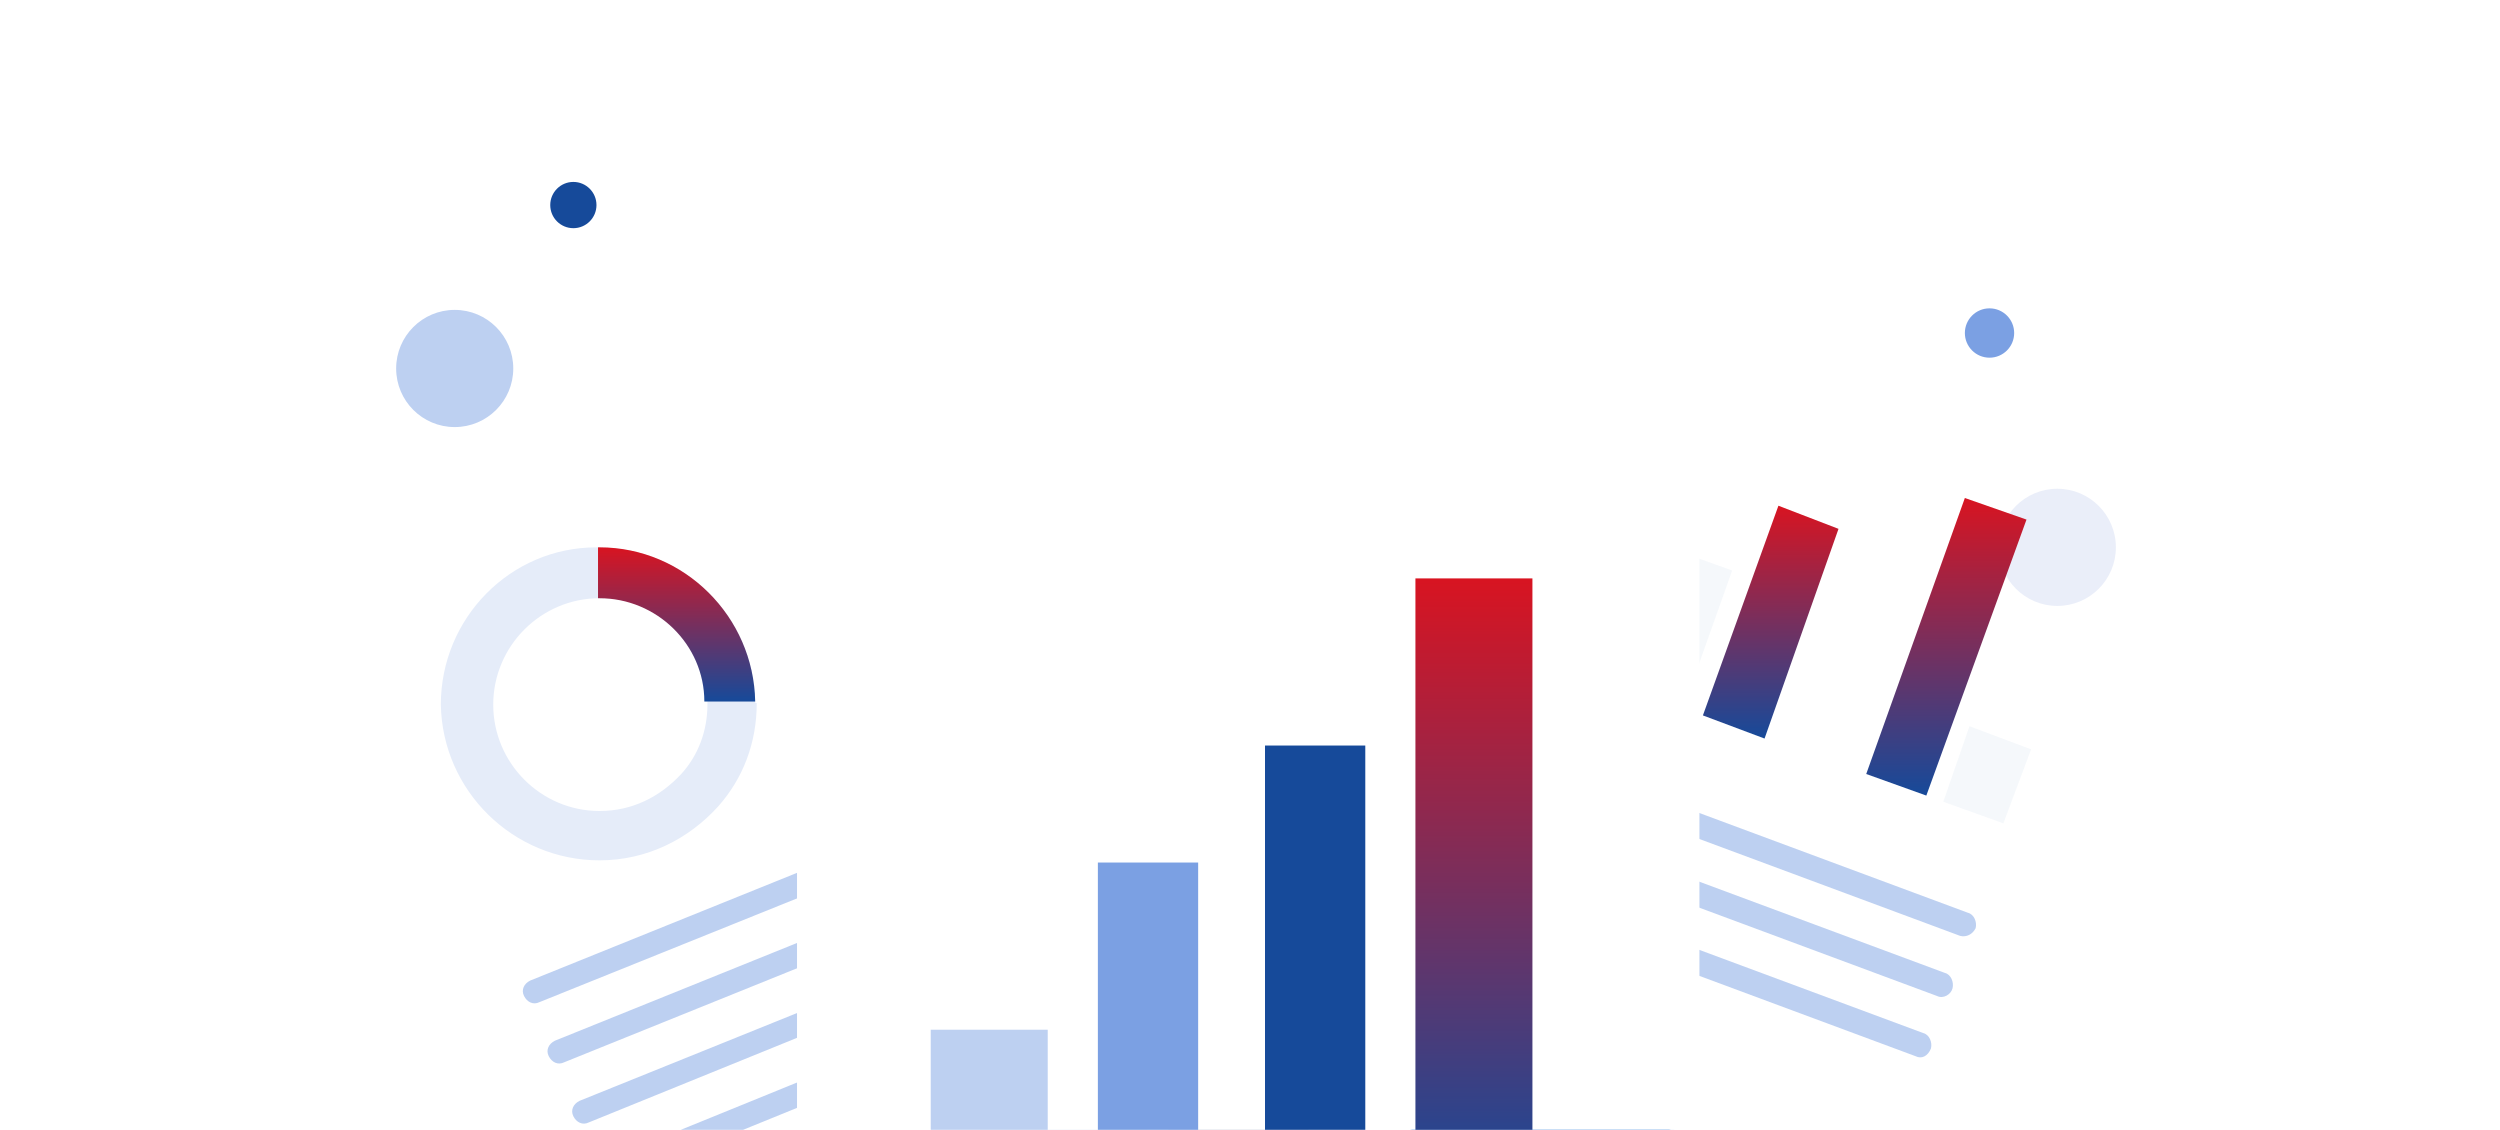 <svg width="416" height="188" viewBox="0 0 416 188" fill="none" xmlns="http://www.w3.org/2000/svg">
<g clip-path="url(#clip0_886_50976)">
<path d="M75.664 71.065C81.045 71.065 85.408 66.7 85.408 61.316C85.408 55.931 81.045 51.566 75.664 51.566C70.282 51.566 65.92 55.931 65.92 61.316C65.92 66.7 70.282 71.065 75.664 71.065Z" fill="#BDD0F1"/>
<path d="M342.34 100.827C347.721 100.827 352.083 96.462 352.083 91.078C352.083 85.693 347.721 81.328 342.34 81.328C336.958 81.328 332.596 85.693 332.596 91.078C332.596 96.462 336.958 100.827 342.34 100.827Z" fill="#EAEEF9"/>
<path d="M95.407 37.97C97.531 37.97 99.253 36.247 99.253 34.122C99.253 31.997 97.531 30.273 95.407 30.273C93.283 30.273 91.561 31.997 91.561 34.122C91.561 36.247 93.283 37.97 95.407 37.97Z" fill="#164A9A"/>
<path d="M331.056 59.519C333.322 59.519 335.158 57.681 335.158 55.414C335.158 53.147 333.322 51.309 331.056 51.309C328.79 51.309 326.953 53.147 326.953 55.414C326.953 57.681 328.79 59.519 331.056 59.519Z" fill="#7BA0E3"/>
<g filter="url(#filter0_d_886_50976)">
<path d="M246.436 229.107L123.868 278.624C121.817 279.394 119.509 278.367 118.74 276.571L48.225 101.337C47.456 99.284 48.482 96.975 50.276 96.206L172.844 46.688C174.896 45.919 177.203 46.945 177.973 48.741L248.487 223.719C249.513 226.028 248.487 228.337 246.436 229.107Z" fill="white"/>
</g>
<path d="M192.33 125.449L89.763 166.757C88.738 167.27 87.712 166.757 87.199 165.73C86.686 164.704 87.199 163.678 88.225 163.165L190.536 121.858C191.561 121.344 192.587 121.858 193.1 122.884C193.613 123.91 193.1 124.936 192.33 125.449Z" fill="#BDD0F1"/>
<path d="M196.181 135.461L93.871 176.768C92.845 177.281 91.82 176.768 91.307 175.742C90.794 174.716 91.307 173.69 92.332 173.176L194.643 131.869C195.669 131.356 196.694 131.869 197.207 132.896C197.72 133.922 197.207 134.948 196.181 135.461Z" fill="#BDD0F1"/>
<path d="M200.283 145.209L97.972 186.772C96.947 187.285 95.921 186.772 95.408 185.746C94.895 184.72 95.408 183.693 96.434 183.18L198.745 141.873C199.77 141.36 200.796 141.873 201.309 142.899C201.822 143.669 201.309 144.952 200.283 145.209Z" fill="#BDD0F1"/>
<path d="M140.539 181.129L102.076 196.78C101.05 197.293 100.025 196.78 99.512 195.753C98.999 194.727 99.512 193.701 100.537 193.188L139 177.537C140.026 177.024 141.051 177.537 141.564 178.564C141.821 179.59 141.564 180.616 140.539 181.129Z" fill="#BDD0F1"/>
<path d="M213.62 170.61L216.953 179.077C217.466 180.616 216.953 182.412 215.415 182.925L114.13 223.976C112.591 224.489 110.796 223.976 110.284 222.437L106.95 213.713C106.437 212.174 106.95 210.378 108.489 209.865L209.774 169.071C211.312 168.558 212.851 169.327 213.62 170.61Z" fill="#E5ECF9"/>
<path d="M125.665 116.735C125.408 102.624 113.869 91.078 99.51 91.078H99.254C84.894 91.078 73.356 102.88 73.356 117.248C73.612 131.616 85.407 143.161 99.766 143.161C107.715 143.161 114.639 139.569 119.511 134.181C123.613 129.563 125.921 123.662 125.921 116.991C125.665 116.991 125.665 116.991 125.665 116.735ZM99.766 134.951C90.023 134.951 82.074 126.997 82.074 117.248C82.074 107.498 90.023 99.545 99.766 99.545H100.023C109.767 99.545 117.459 107.242 117.716 116.735C117.716 116.991 117.716 116.991 117.716 117.248C117.716 121.609 116.177 125.715 113.357 128.793C109.767 132.642 105.151 134.951 99.766 134.951Z" fill="#E5ECF9"/>
<path d="M125.664 116.735H117.203C117.203 107.242 109.254 99.545 99.766 99.545H99.51V91.078H99.766C113.869 91.078 125.408 102.624 125.664 116.735Z" fill="url(#paint0_linear_886_50976)"/>
<g filter="url(#filter1_d_886_50976)">
<path d="M296.436 268.882L172.587 222.7C170.535 221.931 169.51 219.622 170.279 217.569L235.922 40.795C236.691 38.743 238.999 37.716 241.05 38.486L364.9 84.411C366.951 85.181 367.977 87.49 367.208 89.543L301.565 266.573C300.795 268.626 298.488 269.652 296.436 268.882Z" fill="white"/>
</g>
<path opacity="0.4" d="M280.028 118.023L270.027 114.174L278.233 91.34L288.233 94.932L280.028 118.023Z" fill="#E6EDF5"/>
<path d="M293.62 122.894L283.363 119.045L295.928 84.152L305.928 88.001L293.62 122.894Z" fill="url(#paint1_linear_886_50976)"/>
<path d="M320.541 132.384L310.541 128.793L326.952 82.867L337.208 86.459L320.541 132.384Z" fill="url(#paint2_linear_886_50976)"/>
<path opacity="0.4" d="M333.362 137.007L323.361 133.415L327.72 120.844L337.977 124.692L333.362 137.007Z" fill="#E6EDF5"/>
<path d="M326.182 155.735L222.59 117.25C221.564 116.993 221.051 115.71 221.308 114.684C221.564 113.658 222.846 113.145 223.872 113.401L327.464 151.886C328.49 152.143 329.003 153.426 328.747 154.452C328.234 155.478 327.208 155.991 326.182 155.735Z" fill="#BDD0F1"/>
<path d="M322.337 165.739L218.744 127.254C217.718 126.997 217.205 125.714 217.462 124.688C217.718 123.662 219 123.149 220.026 123.405L323.619 161.89C324.644 162.147 325.157 163.43 324.901 164.456C324.644 165.482 323.362 166.252 322.337 165.739Z" fill="#BDD0F1"/>
<path d="M318.745 175.75L215.152 137.265C214.126 137.009 213.614 135.726 213.87 134.7C214.126 133.674 215.409 133.16 216.434 133.417L320.027 171.902C321.053 172.158 321.565 173.441 321.309 174.468C320.796 175.75 319.77 176.263 318.745 175.75Z" fill="#BDD0F1"/>
<path d="M250.538 161.895L211.562 147.527C210.537 147.271 210.024 145.988 210.28 144.961C210.537 143.935 211.819 143.422 212.844 143.679L251.82 158.046C252.846 158.303 253.358 159.586 253.102 160.612C252.589 161.638 251.563 162.151 250.538 161.895Z" fill="#DDDDDD"/>
<path d="M311.565 203.458L308.488 212.181C307.975 213.72 306.18 214.49 304.641 213.977L282.589 205.767L202.074 175.749C200.536 175.236 199.766 173.44 200.279 171.9L203.356 163.177C203.869 161.638 205.664 160.868 207.203 161.381L287.205 191.143L309.513 199.353C311.308 200.379 312.077 201.918 311.565 203.458Z" fill="#E5ECF9"/>
<path d="M304.126 223.209L301.049 231.932C300.537 233.472 298.742 234.241 297.203 233.728L289.767 230.906L194.893 195.756C193.354 195.243 192.585 193.447 193.098 191.908L196.175 183.185C196.688 181.645 198.482 180.876 200.021 181.389L295.152 216.795L302.332 219.617C303.87 220.13 304.639 221.67 304.126 223.209Z" fill="#E5ECF9"/>
<path d="M200.279 172.158L203.356 163.435C203.869 161.895 205.664 161.126 207.203 161.639L287.205 191.4L282.077 205.512L202.074 175.75C200.536 175.237 199.766 173.697 200.279 172.158Z" fill="#4A90E2"/>
<path d="M295.152 216.795L289.767 230.906L194.893 195.756C193.354 195.243 192.585 193.447 193.098 191.908L196.175 183.185C196.688 181.645 198.482 180.876 200.021 181.389L295.152 216.795Z" fill="#7BA0E3"/>
<path d="M226.434 168.821L221.306 182.933L202.074 175.749C200.536 175.236 199.766 173.44 200.279 171.9L203.356 163.177C203.869 161.638 205.664 160.868 207.203 161.381L226.434 168.821Z" fill="#DDDDDD"/>
<path d="M200.021 181.391L219.252 188.575L214.124 202.686L194.893 195.502C193.354 194.989 192.585 193.193 193.098 191.654L196.175 182.931C196.944 181.648 198.482 180.878 200.021 181.391Z" fill="#DDDDDD"/>
<g filter="url(#filter2_d_886_50976)">
<path d="M278.651 243.656H136.756C134.552 243.656 132.623 241.725 132.623 239.517V36.42C132.623 34.213 134.552 32.281 136.756 32.281H278.651C280.856 32.281 282.784 34.213 282.784 36.42V239.241C283.06 241.725 281.131 243.656 278.651 243.656Z" fill="white"/>
</g>
<rect x="182.686" y="143.527" width="16.688" height="55.625" fill="#7BA0E3"/>
<rect x="235.527" y="96.246" width="19.469" height="102.906" fill="url(#paint3_linear_886_50976)"/>
<rect x="154.873" y="171.344" width="19.469" height="27.812" fill="#BDD0F1"/>
<rect x="210.496" y="124.062" width="16.688" height="75.094" fill="#164A9A"/>
</g>
<defs>
<filter id="filter0_d_886_50976" x="-3.719" y="20.587" width="304.296" height="335.825" filterUnits="userSpaceOnUse" color-interpolation-filters="sRGB">
<feFlood flood-opacity="0" result="BackgroundImageFix"/>
<feColorMatrix in="SourceAlpha" type="matrix" values="0 0 0 0 0 0 0 0 0 0 0 0 0 0 0 0 0 0 127 0" result="hardAlpha"/>
<feOffset dy="25.843"/>
<feGaussianBlur stdDeviation="25.843"/>
<feColorMatrix type="matrix" values="0 0 0 0 0.398 0 0 0 0 0.477 0 0 0 0 0.575 0 0 0 0.18 0"/>
<feBlend mode="normal" in2="BackgroundImageFix" result="effect1_dropShadow_886_50976"/>
<feBlend mode="normal" in="SourceGraphic" in2="effect1_dropShadow_886_50976" result="shape"/>
</filter>
<filter id="filter1_d_886_50976" x="118.337" y="12.387" width="300.812" height="334.278" filterUnits="userSpaceOnUse" color-interpolation-filters="sRGB">
<feFlood flood-opacity="0" result="BackgroundImageFix"/>
<feColorMatrix in="SourceAlpha" type="matrix" values="0 0 0 0 0 0 0 0 0 0 0 0 0 0 0 0 0 0 127 0" result="hardAlpha"/>
<feOffset dy="25.843"/>
<feGaussianBlur stdDeviation="25.843"/>
<feColorMatrix type="matrix" values="0 0 0 0 0.398 0 0 0 0 0.477 0 0 0 0 0.575 0 0 0 0.18 0"/>
<feBlend mode="normal" in2="BackgroundImageFix" result="effect1_dropShadow_886_50976"/>
<feBlend mode="normal" in="SourceGraphic" in2="effect1_dropShadow_886_50976" result="shape"/>
</filter>
<filter id="filter2_d_886_50976" x="80.937" y="6.438" width="253.56" height="314.747" filterUnits="userSpaceOnUse" color-interpolation-filters="sRGB">
<feFlood flood-opacity="0" result="BackgroundImageFix"/>
<feColorMatrix in="SourceAlpha" type="matrix" values="0 0 0 0 0 0 0 0 0 0 0 0 0 0 0 0 0 0 127 0" result="hardAlpha"/>
<feOffset dy="25.843"/>
<feGaussianBlur stdDeviation="25.843"/>
<feColorMatrix type="matrix" values="0 0 0 0 0.398 0 0 0 0 0.477 0 0 0 0 0.575 0 0 0 0.18 0"/>
<feBlend mode="normal" in2="BackgroundImageFix" result="effect1_dropShadow_886_50976"/>
<feBlend mode="normal" in="SourceGraphic" in2="effect1_dropShadow_886_50976" result="shape"/>
</filter>
<linearGradient id="paint0_linear_886_50976" x1="112.587" y1="91.078" x2="112.587" y2="116.735" gradientUnits="userSpaceOnUse">
<stop stop-color="#D81421"/>
<stop offset="1" stop-color="#164A9A"/>
</linearGradient>
<linearGradient id="paint1_linear_886_50976" x1="294.646" y1="84.152" x2="294.646" y2="122.894" gradientUnits="userSpaceOnUse">
<stop stop-color="#D81421"/>
<stop offset="1" stop-color="#164A9A"/>
</linearGradient>
<linearGradient id="paint2_linear_886_50976" x1="323.875" y1="82.867" x2="323.875" y2="132.384" gradientUnits="userSpaceOnUse">
<stop stop-color="#D81421"/>
<stop offset="1" stop-color="#164A9A"/>
</linearGradient>
<linearGradient id="paint3_linear_886_50976" x1="245.262" y1="96.246" x2="245.262" y2="199.152" gradientUnits="userSpaceOnUse">
<stop stop-color="#D81421"/>
<stop offset="1" stop-color="#164A9A"/>
</linearGradient>
<clipPath id="clip0_886_50976">
<rect width="416" height="188" fill="white"/>
</clipPath>
</defs>
</svg>
